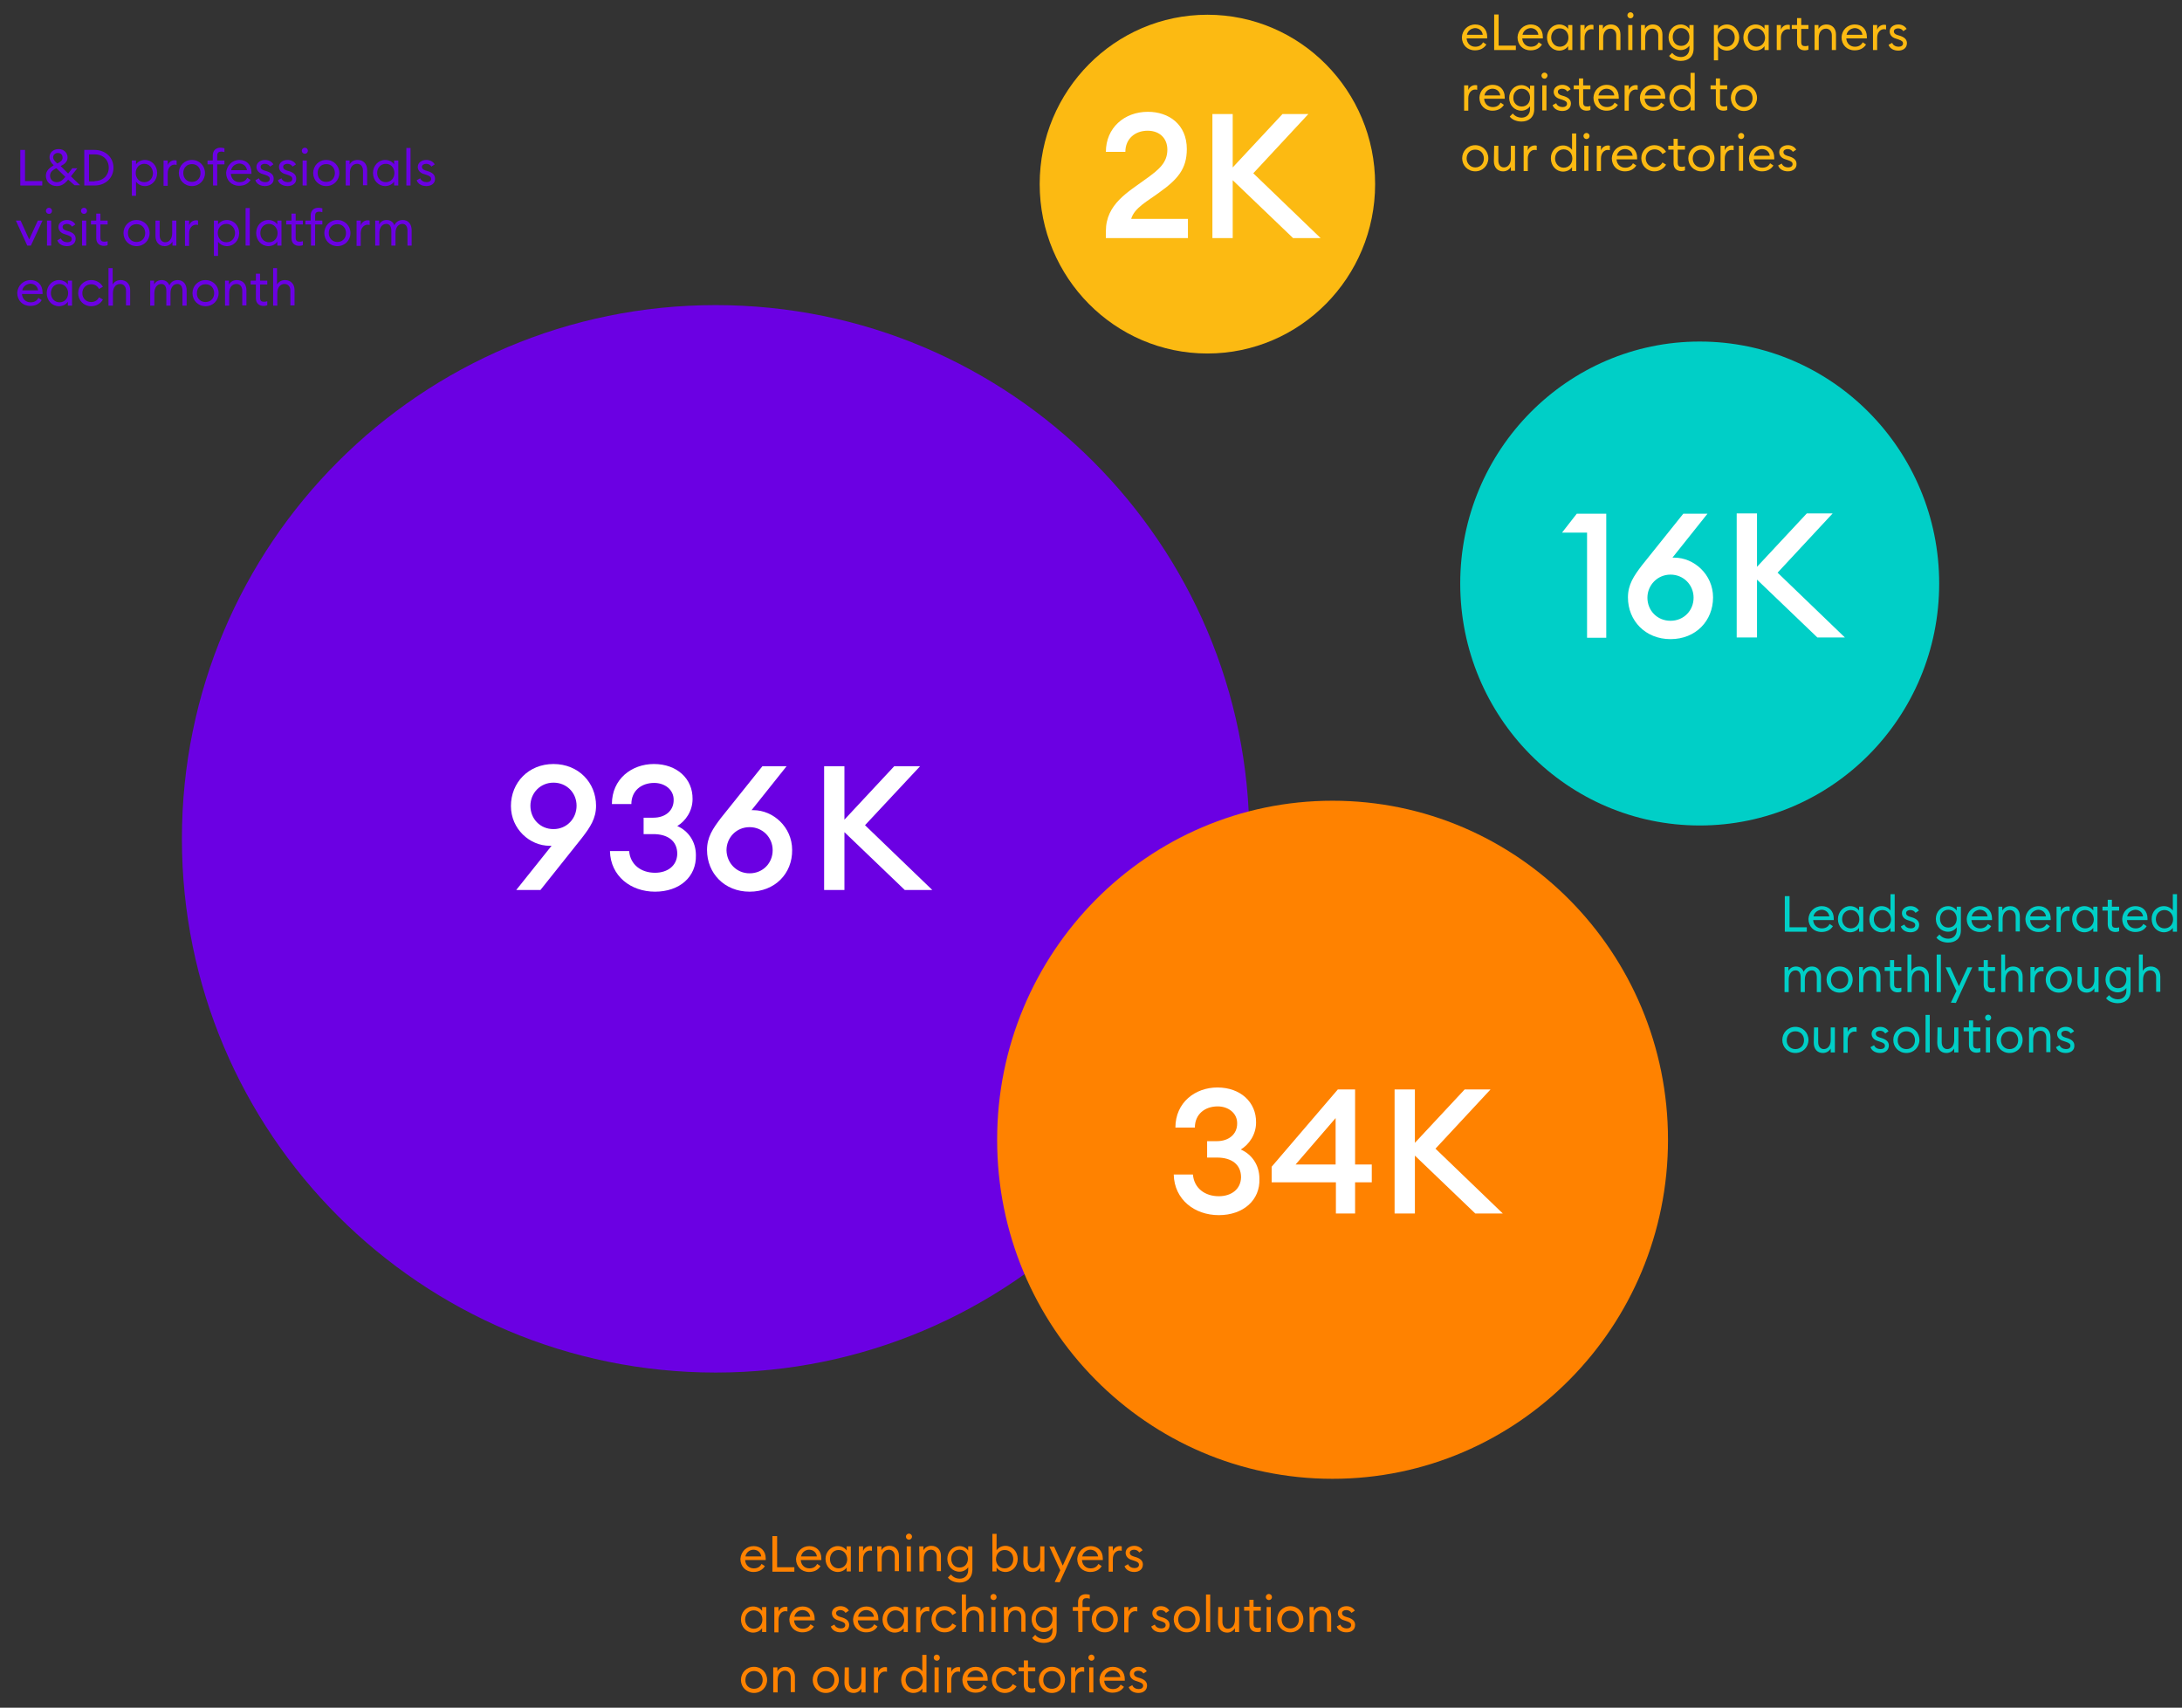 <?xml version="1.0" encoding="utf-8"?>
<!-- Generator: Adobe Illustrator 22.1.0, SVG Export Plug-In . SVG Version: 6.00 Build 0)  -->
<svg version="1.1" id="Layer_1" xmlns="http://www.w3.org/2000/svg" xmlns:xlink="http://www.w3.org/1999/xlink" x="0px" y="0px"
	 viewBox="0 0 784.5 614" style="enable-background:new 0 0 784.5 614;" xml:space="preserve">
<rect x="0" y="0" width="784.5" height="614" fill="#333333" stroke="none"/>
<style type="text/css">
	.st0{fill:#00CFC7;}
	.st1{fill:#FCBA12;}
	.st2{enable-background:new    ;}
	.st3{fill:#FFFFFF;}
	.st4{fill:#FF8200;}
	.st5{fill:#6B00E3;}
</style>
<path id="Path_5621" class="st0" d="M611.1,296.8c47.6,0,86.1-39,86.1-87s-38.6-87-86.1-87s-86.1,39-86.1,87
	S563.5,296.8,611.1,296.8"/>
<g id="Group_7800">
	<path id="Path_5622" class="st1" d="M434.1,127.1c33.3,0,60.3-27.3,60.3-60.9s-27-60.9-60.3-60.9s-60.3,27.3-60.3,60.9
		S400.8,127.1,434.1,127.1"/>
</g>
<g class="st2">
	<path class="st3" d="M570.6,191.5h-9l5.3-6.8h10.6v44.6h-6.9L570.6,191.5L570.6,191.5z"/>
	<path class="st3" d="M600.6,229.8c-9,0-15.3-6.6-15.3-15c0-4.6,2.1-7.7,5-11.5l14.9-18.6h8.7l-12.6,15.8c0.3,0,0.4,0,0.7,0
		c7,0,13.9,6,13.9,14.3C615.9,223.2,609.7,229.8,600.6,229.8z M600.6,223.2c4.8,0,8.3-3.7,8.3-8.3s-3.6-8.3-8.3-8.3
		s-8.3,3.8-8.3,8.3C592.3,219.5,595.8,223.2,600.6,223.2z"/>
</g>
<g class="st2">
	<path class="st3" d="M624.4,184.6h7.3v19.2l17.9-19.2h9.3l-19.8,21.3l24.2,23.3h-9.9l-21.7-20.8v20.8h-7.3V184.6z"/>
</g>
<g class="st2">
	<path class="st3" d="M427.1,85.6h-29.5v-2.5c0-9.8,8.1-14.1,14.6-18.9c4.6-3.3,7.5-5.8,7.5-10.4c0-4-2.7-6.8-7.1-6.8
		c-4.5,0-8,2.9-8,7.6h-7c0-8.6,6.6-14.4,15.1-14.4c7.5,0,14,4.5,14,13.4c0,7.1-3.3,10.9-9.9,15.6c-4,3-9,5.5-10.1,9.5h20.4V85.6z"/>
</g>
<g class="st2">
	<path class="st3" d="M435.9,41h7.3v19.2L461.1,41h9.3l-19.8,21.3l24.2,23.3h-9.9l-21.7-20.8v20.8h-7.3L435.9,41L435.9,41z"/>
</g>
<g class="st2">
	<path class="st0" d="M641.7,322.2h1.7v11.2h6.2v1.6h-7.9V322.2z"/>
	<path class="st0" d="M655,325.8c2.4,0,4.3,1.6,4.3,4.5c0,0.2,0,0.3,0,0.5h-7.4c0.1,1.7,1.3,3,3.1,3c1.4,0,2.3-0.6,2.8-1.6l1.2,0.8
		c-0.8,1.3-2.2,2.1-4.1,2.1c-2.8,0-4.7-2-4.7-4.7C650.3,327.9,652.3,325.8,655,325.8z M652,329.5h5.7c-0.2-1.5-1.4-2.4-2.8-2.4
		C653.6,327.2,652.3,328,652,329.5z"/>
	<path class="st0" d="M665.2,325.8c1.4,0,2.6,0.7,3.2,1.6V326h1.5v9h-1.5v-1.4c-0.6,0.9-1.8,1.6-3.2,1.6c-2.5,0-4.4-2.1-4.4-4.7
		S662.7,325.8,665.2,325.8z M665.4,327.2c-1.8,0-3.1,1.4-3.1,3.3c0,1.8,1.3,3.3,3.1,3.3s3.1-1.4,3.1-3.3
		C668.5,328.7,667.3,327.2,665.4,327.2z"/>
	<path class="st0" d="M676.5,325.8c1.4,0,2.6,0.7,3.2,1.6v-5.9h1.5V335h-1.5v-1.4c-0.6,0.9-1.8,1.6-3.2,1.6c-2.5,0-4.4-2.1-4.4-4.7
		S674,325.8,676.5,325.8z M676.8,327.2c-1.8,0-3.1,1.4-3.1,3.3c0,1.8,1.3,3.3,3.1,3.3s3.1-1.4,3.1-3.3
		C679.8,328.7,678.6,327.2,676.8,327.2z"/>
	<path class="st0" d="M686.9,335.2c-1.6,0-3-0.7-3.5-2.1l1.3-0.7c0.3,0.9,1.3,1.4,2.3,1.4c0.9,0,1.6-0.4,1.6-1.2
		c0-0.6-0.4-1-1.6-1.4l-0.9-0.3c-1.5-0.4-2.3-1.4-2.3-2.6c0-1.5,1.4-2.5,3.1-2.5c1.3,0,2.4,0.6,3,1.6l-1.2,0.8c-0.4-0.6-1-1-1.9-1
		c-0.8,0-1.5,0.4-1.5,1.1c0,0.5,0.3,1,1.3,1.3l1,0.3c1.5,0.5,2.4,1.3,2.4,2.6C690,334.2,688.7,335.2,686.9,335.2z"/>
	<path class="st0" d="M700.4,338.9c-1.9,0-3.5-0.8-4.2-1.8l1.1-1.1c0.7,0.9,1.8,1.5,3.2,1.5c1.5,0,3-1,3-3.1v-1
		c-0.6,0.9-1.8,1.6-3.1,1.6c-2.5,0-4.4-2-4.4-4.6s1.9-4.6,4.4-4.6c1.3,0,2.5,0.7,3.1,1.6V326h1.5v8.5
		C705,337.5,703,338.9,700.4,338.9z M700.5,333.5c1.8,0,3-1.3,3-3.2c0-1.8-1.2-3.2-3-3.2s-3,1.4-3,3.2
		C697.5,332.2,698.7,333.5,700.5,333.5z"/>
	<path class="st0" d="M711.9,325.8c2.4,0,4.3,1.6,4.3,4.5c0,0.2,0,0.3,0,0.5h-7.4c0.1,1.7,1.3,3,3.1,3c1.4,0,2.3-0.6,2.8-1.6
		l1.2,0.8c-0.8,1.3-2.2,2.1-4.1,2.1c-2.8,0-4.7-2-4.7-4.7C707.2,327.9,709.2,325.8,711.9,325.8z M708.9,329.5h5.7
		c-0.2-1.5-1.4-2.4-2.8-2.4C710.5,327.2,709.2,328,708.9,329.5z"/>
	<path class="st0" d="M718.4,326h1.5v1.4c0.6-1.1,1.7-1.6,2.9-1.6c2,0,3.4,1.4,3.4,3.6v5.5h-1.5v-5.3c0-1.5-0.9-2.4-2.1-2.4
		c-1.5,0-2.6,1.2-2.6,3.3v4.5h-1.5v-9H718.4z"/>
	<path class="st0" d="M733,325.8c2.4,0,4.3,1.6,4.3,4.5c0,0.2,0,0.3,0,0.5h-7.4c0.1,1.7,1.3,3,3.1,3c1.4,0,2.3-0.6,2.8-1.6l1.2,0.8
		c-0.8,1.3-2.2,2.1-4.1,2.1c-2.8,0-4.7-2-4.7-4.7C728.3,327.9,730.2,325.8,733,325.8z M729.9,329.5h5.7c-0.2-1.5-1.4-2.4-2.8-2.4
		C731.6,327.2,730.2,328,729.9,329.5z"/>
	<path class="st0" d="M739.4,326h1.5v1.7c0.4-1.2,1.5-1.8,2.5-1.8c0.2,0,0.5,0,0.7,0.1v1.6c-0.3-0.1-0.5-0.1-0.8-0.1
		c-1.1,0-2.4,1-2.4,3.1v4.5h-1.5V326z"/>
	<path class="st0" d="M749.4,325.8c1.4,0,2.6,0.7,3.2,1.6V326h1.5v9h-1.5v-1.4c-0.6,0.9-1.8,1.6-3.2,1.6c-2.5,0-4.4-2.1-4.4-4.7
		S746.9,325.8,749.4,325.8z M749.7,327.2c-1.8,0-3.1,1.4-3.1,3.3c0,1.8,1.3,3.3,3.1,3.3s3.1-1.4,3.1-3.3
		C752.7,328.7,751.5,327.2,749.7,327.2z"/>
	<path class="st0" d="M760.6,335.1c-1.6,0-2.8-0.9-2.8-2.8v-4.9h-1.9V326h1.9v-2.5h1.5v2.5h2.6v1.4h-2.6v4.7c0,1.2,0.5,1.5,1.5,1.5
		c0.4,0,0.8-0.1,1.1-0.2v1.4C761.6,335,761.1,335.1,760.6,335.1z"/>
	<path class="st0" d="M767.8,325.8c2.4,0,4.3,1.6,4.3,4.5c0,0.2,0,0.3,0,0.5h-7.4c0.1,1.7,1.3,3,3.1,3c1.4,0,2.3-0.6,2.8-1.6
		l1.2,0.8c-0.8,1.3-2.2,2.1-4.1,2.1c-2.8,0-4.7-2-4.7-4.7C763.1,327.9,765,325.8,767.8,325.8z M764.8,329.5h5.7
		c-0.2-1.5-1.4-2.4-2.8-2.4C766.4,327.2,765,328,764.8,329.5z"/>
	<path class="st0" d="M778,325.8c1.4,0,2.6,0.7,3.2,1.6v-5.9h1.5V335h-1.5v-1.4c-0.6,0.9-1.8,1.6-3.2,1.6c-2.5,0-4.4-2.1-4.4-4.7
		C773.5,327.9,775.4,325.8,778,325.8z M778.2,327.2c-1.8,0-3.1,1.4-3.1,3.3c0,1.8,1.3,3.3,3.1,3.3s3.1-1.4,3.1-3.3
		C781.3,328.7,780,327.2,778.2,327.2z"/>
</g>
<g class="st2">
	<path class="st0" d="M641.5,347.7h1.5v1.4c0.5-1,1.5-1.6,2.7-1.6c1.4,0,2.3,0.7,2.8,1.9c0.5-1.2,1.6-1.9,3-1.9c2,0,3.2,1.5,3.2,3.7
		v5.5h-1.5v-5.3c0-1.5-0.6-2.5-1.8-2.5c-1.5,0-2.5,1.3-2.5,3.3v4.5h-1.5v-5.3c0-1.5-0.6-2.5-1.8-2.5c-1.5,0-2.5,1.3-2.5,3.3v4.5
		h-1.5v-9H641.5z"/>
	<path class="st0" d="M661.4,356.9c-2.7,0-4.7-2.1-4.7-4.7s2-4.7,4.7-4.7s4.7,2.1,4.7,4.7S664.1,356.9,661.4,356.9z M661.4,355.5
		c1.9,0,3.1-1.4,3.1-3.2c0-1.8-1.2-3.2-3.1-3.2c-1.9,0-3.1,1.4-3.1,3.2C658.3,354,659.5,355.5,661.4,355.5z"/>
	<path class="st0" d="M668.3,347.7h1.5v1.4c0.6-1.1,1.7-1.6,2.9-1.6c2,0,3.4,1.4,3.4,3.6v5.5h-1.5v-5.3c0-1.5-0.9-2.4-2.1-2.4
		c-1.5,0-2.6,1.2-2.6,3.3v4.5h-1.5v-9H668.3z"/>
	<path class="st0" d="M682.3,356.8c-1.6,0-2.8-0.9-2.8-2.8v-4.9h-1.9v-1.4h1.9v-2.5h1.5v2.5h2.6v1.4H681v4.7c0,1.2,0.5,1.5,1.5,1.5
		c0.4,0,0.8-0.1,1.1-0.2v1.4C683.3,356.7,682.8,356.8,682.3,356.8z"/>
	<path class="st0" d="M685.7,343.2h1.5v5.9c0.6-1.1,1.7-1.6,2.9-1.6c2,0,3.4,1.4,3.4,3.6v5.5H692v-5.3c0-1.5-0.9-2.4-2.1-2.4
		c-1.5,0-2.6,1.2-2.6,3.3v4.5h-1.5v-13.5H685.7z"/>
	<path class="st0" d="M696.3,343.2h1.5v13.5h-1.5V343.2z"/>
	<path class="st0" d="M701.4,360.5l2-4.2l-3.9-8.5h1.7l3.1,6.8l3.1-6.8h1.7l-5.9,12.8L701.4,360.5L701.4,360.5z"/>
</g>
<g class="st2">
	<path class="st0" d="M716,356.8c-1.6,0-2.8-0.9-2.8-2.8v-4.9h-1.9v-1.4h1.9v-2.5h1.5v2.5h2.6v1.4h-2.6v4.7c0,1.2,0.5,1.5,1.5,1.5
		c0.4,0,0.8-0.1,1.1-0.2v1.4C717,356.7,716.6,356.8,716,356.8z"/>
	<path class="st0" d="M719.4,343.2h1.5v5.9c0.6-1.1,1.7-1.6,2.9-1.6c2,0,3.4,1.4,3.4,3.6v5.5h-1.5v-5.3c0-1.5-0.9-2.4-2.1-2.4
		c-1.5,0-2.6,1.2-2.6,3.3v4.5h-1.5v-13.5H719.4z"/>
	<path class="st0" d="M730,347.7h1.5v1.7c0.4-1.2,1.5-1.8,2.5-1.8c0.2,0,0.4,0,0.7,0.1v1.6c-0.3-0.1-0.5-0.1-0.8-0.1
		c-1.1,0-2.4,1-2.4,3.1v4.5H730V347.7z"/>
	<path class="st0" d="M740.2,356.9c-2.7,0-4.7-2.1-4.7-4.7s2-4.7,4.7-4.7s4.7,2.1,4.7,4.7S742.9,356.9,740.2,356.9z M740.2,355.5
		c1.9,0,3.1-1.4,3.1-3.2c0-1.8-1.2-3.2-3.1-3.2c-1.9,0-3.1,1.4-3.1,3.2C737.1,354,738.4,355.5,740.2,355.5z"/>
	<path class="st0" d="M747,347.7h1.5v5.3c0,1.5,0.8,2.5,2,2.5c1.4,0,2.5-1.2,2.5-3.3v-4.5h1.5v9H753v-1.4c-0.6,1-1.6,1.6-2.8,1.6
		c-2,0-3.3-1.4-3.3-3.7L747,347.7L747,347.7z"/>
	<path class="st0" d="M761.4,360.7c-1.9,0-3.5-0.8-4.2-1.8l1.1-1.1c0.7,0.9,1.8,1.5,3.2,1.5c1.5,0,3-1,3-3.1v-1
		c-0.6,0.9-1.8,1.6-3.1,1.6c-2.5,0-4.4-2-4.4-4.6s1.9-4.6,4.4-4.6c1.3,0,2.5,0.7,3.1,1.6v-1.4h1.5v8.5
		C766,359.2,764,360.7,761.4,360.7z M761.5,355.3c1.8,0,3-1.3,3-3.2c0-1.8-1.2-3.2-3-3.2s-3,1.4-3,3.2
		C758.4,353.9,759.7,355.3,761.5,355.3z"/>
	<path class="st0" d="M768.9,343.2h1.5v5.9c0.6-1.1,1.7-1.6,2.9-1.6c2,0,3.4,1.4,3.4,3.6v5.5h-1.5v-5.3c0-1.5-0.9-2.4-2.1-2.4
		c-1.5,0-2.6,1.2-2.6,3.3v4.5H769v-13.5H768.9z"/>
</g>
<g class="st2">
	<path class="st0" d="M645.5,378.6c-2.7,0-4.7-2.1-4.7-4.7s2-4.7,4.7-4.7s4.7,2.1,4.7,4.7S648.2,378.6,645.5,378.6z M645.5,377.2
		c1.9,0,3.1-1.4,3.1-3.2c0-1.8-1.2-3.2-3.1-3.2c-1.9,0-3.1,1.4-3.1,3.2C642.3,375.7,643.6,377.2,645.5,377.2z"/>
	<path class="st0" d="M652.2,369.4h1.5v5.3c0,1.5,0.8,2.5,2,2.5c1.4,0,2.5-1.2,2.5-3.3v-4.5h1.5v9h-1.5V377c-0.6,1-1.6,1.6-2.8,1.6
		c-2,0-3.3-1.4-3.3-3.7L652.2,369.4L652.2,369.4z"/>
	<path class="st0" d="M662.8,369.4h1.5v1.7c0.4-1.2,1.5-1.8,2.5-1.8c0.2,0,0.5,0,0.7,0.1v1.6c-0.3-0.1-0.5-0.1-0.8-0.1
		c-1.1,0-2.4,1-2.4,3.1v4.5h-1.5V369.4z"/>
	<path class="st0" d="M676,378.6c-1.6,0-3-0.7-3.5-2.1l1.3-0.7c0.3,0.9,1.3,1.4,2.3,1.4c0.9,0,1.6-0.4,1.6-1.2c0-0.6-0.4-1-1.6-1.4
		l-0.9-0.3c-1.5-0.4-2.3-1.4-2.3-2.6c0-1.5,1.4-2.5,3.1-2.5c1.3,0,2.4,0.6,3,1.6l-1.2,0.8c-0.4-0.6-1-1-1.9-1
		c-0.8,0-1.5,0.4-1.5,1.1c0,0.5,0.3,1,1.3,1.3l1,0.3c1.5,0.5,2.4,1.3,2.4,2.6C679.1,377.6,677.8,378.6,676,378.6z"/>
	<path class="st0" d="M685.4,378.6c-2.7,0-4.7-2.1-4.7-4.7s2-4.7,4.7-4.7s4.7,2.1,4.7,4.7C690.1,376.5,688.1,378.6,685.4,378.6z
		 M685.4,377.2c1.9,0,3.1-1.4,3.1-3.2c0-1.8-1.2-3.2-3.1-3.2s-3.1,1.4-3.1,3.2C682.2,375.7,683.5,377.2,685.4,377.2z"/>
	<path class="st0" d="M692.3,364.9h1.5v13.5h-1.5V364.9z"/>
	<path class="st0" d="M696.6,369.4h1.5v5.3c0,1.5,0.8,2.5,2,2.5c1.4,0,2.5-1.2,2.5-3.3v-4.5h1.5v9h-1.5V377c-0.6,1-1.6,1.6-2.8,1.6
		c-2,0-3.3-1.4-3.3-3.7L696.6,369.4L696.6,369.4z"/>
	<path class="st0" d="M710.7,378.5c-1.6,0-2.8-0.9-2.8-2.8v-4.9H706v-1.4h1.9v-2.5h1.5v2.5h2.6v1.4h-2.6v4.7c0,1.2,0.5,1.5,1.5,1.5
		c0.4,0,0.8-0.1,1.1-0.2v1.4C711.7,378.4,711.2,378.5,710.7,378.5z"/>
	<path class="st0" d="M714.8,367c-0.6,0-1.1-0.5-1.1-1.1s0.5-1.1,1.1-1.1s1.1,0.5,1.1,1.1C715.9,366.5,715.4,367,714.8,367z
		 M714,369.4h1.5v9H714V369.4z"/>
	<path class="st0" d="M722.5,378.6c-2.7,0-4.7-2.1-4.7-4.7s2-4.7,4.7-4.7s4.7,2.1,4.7,4.7S725.2,378.6,722.5,378.6z M722.5,377.2
		c1.9,0,3.1-1.4,3.1-3.2c0-1.8-1.2-3.2-3.1-3.2s-3.1,1.4-3.1,3.2C719.4,375.7,720.6,377.2,722.5,377.2z"/>
	<path class="st0" d="M729.4,369.4h1.5v1.4c0.6-1.1,1.7-1.6,2.9-1.6c2,0,3.4,1.4,3.4,3.6v5.5h-1.5V373c0-1.5-0.9-2.4-2.1-2.4
		c-1.5,0-2.6,1.2-2.6,3.3v4.5h-1.5v-9H729.4z"/>
	<path class="st0" d="M742.7,378.6c-1.6,0-3-0.7-3.5-2.1l1.3-0.7c0.3,0.9,1.3,1.4,2.3,1.4c0.9,0,1.6-0.4,1.6-1.2
		c0-0.6-0.4-1-1.6-1.4l-0.9-0.3c-1.5-0.4-2.3-1.4-2.3-2.6c0-1.5,1.4-2.5,3.1-2.5c1.3,0,2.4,0.6,3,1.6l-1.2,0.8c-0.4-0.6-1-1-1.9-1
		c-0.8,0-1.5,0.4-1.5,1.1c0,0.5,0.3,1,1.3,1.3l1,0.3c1.5,0.5,2.4,1.3,2.4,2.6C745.9,377.6,744.5,378.6,742.7,378.6z"/>
</g>
<g class="st2">
	<path class="st1" d="M530.4,8.8c2.4,0,4.3,1.6,4.3,4.5c0,0.2,0,0.3,0,0.5h-7.4c0.1,1.7,1.3,3,3.1,3c1.4,0,2.3-0.6,2.8-1.6l1.2,0.8
		c-0.8,1.3-2.2,2.1-4.1,2.1c-2.8,0-4.7-2-4.7-4.7C525.7,10.9,527.7,8.8,530.4,8.8z M527.4,12.5h5.7c-0.2-1.5-1.4-2.4-2.8-2.4
		C529,10.2,527.7,11,527.4,12.5z"/>
	<path class="st1" d="M537.1,5.2h1.7v11.2h6.2V18h-7.8V5.2H537.1z"/>
	<path class="st1" d="M550.4,8.8c2.4,0,4.3,1.6,4.3,4.5c0,0.2,0,0.3,0,0.5h-7.4c0.1,1.7,1.3,3,3.1,3c1.4,0,2.3-0.6,2.8-1.6l1.2,0.8
		c-0.8,1.3-2.2,2.1-4.1,2.1c-2.8,0-4.7-2-4.7-4.7C545.7,10.9,547.7,8.8,550.4,8.8z M547.4,12.5h5.7c-0.2-1.5-1.4-2.4-2.8-2.4
		C549,10.2,547.7,11,547.4,12.5z"/>
	<path class="st1" d="M560.6,8.8c1.4,0,2.6,0.7,3.2,1.6V9h1.5v9h-1.5v-1.4c-0.6,0.9-1.8,1.6-3.2,1.6c-2.5,0-4.4-2.1-4.4-4.7
		C556.2,10.9,558.1,8.8,560.6,8.8z M560.8,10.2c-1.8,0-3.1,1.4-3.1,3.3c0,1.8,1.3,3.3,3.1,3.3s3.1-1.4,3.1-3.3
		C563.9,11.7,562.7,10.2,560.8,10.2z"/>
	<path class="st1" d="M568.2,9h1.5v1.7c0.4-1.2,1.5-1.8,2.5-1.8c0.2,0,0.4,0,0.7,0.1v1.6c-0.3-0.1-0.5-0.1-0.8-0.1
		c-1.1,0-2.4,1-2.4,3.1V18h-1.5V9z"/>
	<path class="st1" d="M574.8,9h1.5v1.4c0.6-1.1,1.7-1.6,2.9-1.6c2,0,3.4,1.4,3.4,3.6V18h-1.5v-5.3c0-1.5-0.9-2.4-2.1-2.4
		c-1.5,0-2.6,1.2-2.6,3.3V18h-1.5V9H574.8z"/>
	<path class="st1" d="M586.2,6.6c-0.6,0-1.1-0.5-1.1-1.1s0.5-1.1,1.1-1.1s1.1,0.5,1.1,1.1S586.8,6.6,586.2,6.6z M585.4,9h1.5v9h-1.5
		V9z"/>
	<path class="st1" d="M589.9,9h1.5v1.4c0.6-1.1,1.7-1.6,2.9-1.6c2,0,3.4,1.4,3.4,3.6V18h-1.5v-5.3c0-1.5-0.9-2.4-2.1-2.4
		c-1.5,0-2.6,1.2-2.6,3.3V18H590V9H589.9z"/>
	<path class="st1" d="M604.3,21.9c-1.9,0-3.5-0.8-4.2-1.8l1.1-1.1c0.7,0.9,1.8,1.5,3.2,1.5c1.5,0,3-1,3-3.1v-1
		c-0.6,0.9-1.8,1.6-3.1,1.6c-2.5,0-4.4-2-4.4-4.6s1.9-4.6,4.4-4.6c1.3,0,2.5,0.7,3.1,1.6V9h1.5v8.5
		C608.9,20.5,606.9,21.9,604.3,21.9z M604.4,16.5c1.8,0,3-1.3,3-3.2c0-1.8-1.2-3.2-3-3.2s-3,1.4-3,3.2
		C601.4,15.2,602.6,16.5,604.4,16.5z"/>
	<path class="st1" d="M616.2,9h1.5v1.4c0.6-0.9,1.8-1.6,3.2-1.6c2.5,0,4.4,2.1,4.4,4.7s-1.9,4.7-4.4,4.7c-1.3,0-2.6-0.7-3.2-1.6v5.1
		h-1.5V9z M620.6,10.2c-1.8,0-3.1,1.4-3.1,3.3c0,1.8,1.2,3.3,3.1,3.3c1.8,0,3.1-1.4,3.1-3.3C623.7,11.7,622.5,10.2,620.6,10.2z"/>
	<path class="st1" d="M631.2,8.8c1.4,0,2.6,0.7,3.2,1.6V9h1.5v9h-1.5v-1.4c-0.6,0.9-1.8,1.6-3.2,1.6c-2.5,0-4.4-2.1-4.4-4.7
		S628.7,8.8,631.2,8.8z M631.5,10.2c-1.8,0-3.1,1.4-3.1,3.3c0,1.8,1.3,3.3,3.1,3.3s3.1-1.4,3.1-3.3
		C634.5,11.7,633.3,10.2,631.5,10.2z"/>
	<path class="st1" d="M638.8,9h1.5v1.7c0.4-1.2,1.5-1.8,2.5-1.8c0.2,0,0.4,0,0.7,0.1v1.6c-0.3-0.1-0.5-0.1-0.8-0.1
		c-1.1,0-2.4,1-2.4,3.1V18h-1.5V9z"/>
	<path class="st1" d="M648.9,18.1c-1.6,0-2.8-0.9-2.8-2.8v-4.9h-1.9V9h1.9V6.5h1.5V9h2.6v1.4h-2.6v4.7c0,1.2,0.5,1.5,1.5,1.5
		c0.4,0,0.8-0.1,1.1-0.2v1.4C649.9,18,649.5,18.1,648.9,18.1z"/>
	<path class="st1" d="M652.3,9h1.5v1.4c0.6-1.1,1.7-1.6,2.9-1.6c2,0,3.4,1.4,3.4,3.6V18h-1.5v-5.3c0-1.5-0.9-2.4-2.1-2.4
		c-1.5,0-2.6,1.2-2.6,3.3V18h-1.5V9H652.3z"/>
	<path class="st1" d="M666.9,8.8c2.4,0,4.3,1.6,4.3,4.5c0,0.2,0,0.3,0,0.5h-7.4c0.1,1.7,1.3,3,3.1,3c1.4,0,2.3-0.6,2.8-1.6l1.2,0.8
		c-0.8,1.3-2.2,2.1-4.1,2.1c-2.8,0-4.7-2-4.7-4.7C662.2,10.9,664.1,8.8,666.9,8.8z M663.9,12.5h5.7c-0.2-1.5-1.4-2.4-2.8-2.4
		C665.5,10.2,664.2,11,663.9,12.5z"/>
	<path class="st1" d="M673.4,9h1.5v1.7c0.4-1.2,1.5-1.8,2.5-1.8c0.2,0,0.5,0,0.7,0.1v1.6c-0.3-0.1-0.5-0.1-0.8-0.1
		c-1.1,0-2.4,1-2.4,3.1V18h-1.5V9z"/>
	<path class="st1" d="M682.5,18.2c-1.6,0-3-0.7-3.5-2.1l1.3-0.7c0.3,0.9,1.3,1.4,2.3,1.4c0.9,0,1.6-0.4,1.6-1.2c0-0.6-0.4-1-1.6-1.4
		l-0.9-0.3c-1.5-0.4-2.3-1.4-2.3-2.6c0-1.5,1.4-2.5,3.1-2.5c1.3,0,2.4,0.6,3,1.6l-1.2,0.8c-0.4-0.6-1-1-1.9-1
		c-0.8,0-1.5,0.4-1.5,1.1c0,0.5,0.3,1,1.3,1.3l1,0.3c1.5,0.5,2.4,1.3,2.4,2.6C685.6,17.2,684.3,18.2,682.5,18.2z"/>
</g>
<g class="st2">
	<path class="st1" d="M526.4,30.7h1.5v1.7c0.4-1.2,1.5-1.8,2.5-1.8c0.2,0,0.5,0,0.7,0.1v1.6c-0.3-0.1-0.5-0.1-0.8-0.1
		c-1.1,0-2.4,1-2.4,3.1v4.5h-1.5V30.7z"/>
	<path class="st1" d="M536.7,30.5c2.4,0,4.3,1.6,4.3,4.5c0,0.2,0,0.3,0,0.5h-7.4c0.1,1.7,1.3,3,3.1,3c1.4,0,2.3-0.6,2.8-1.6l1.2,0.8
		c-0.8,1.3-2.2,2.1-4.1,2.1c-2.8,0-4.7-2-4.7-4.7C532,32.6,533.9,30.5,536.7,30.5z M533.7,34.3h5.7c-0.2-1.5-1.4-2.4-2.8-2.4
		C535.3,31.9,534,32.8,533.7,34.3z"/>
	<path class="st1" d="M547,43.7c-1.9,0-3.5-0.8-4.2-1.8l1.1-1.1c0.7,0.9,1.8,1.5,3.2,1.5c1.5,0,3-1,3-3.1v-1
		c-0.6,0.9-1.8,1.6-3.1,1.6c-2.5,0-4.4-2-4.4-4.6s1.9-4.6,4.4-4.6c1.3,0,2.5,0.7,3.1,1.6v-1.4h1.5v8.5
		C551.6,42.2,549.6,43.7,547,43.7z M547.1,38.3c1.8,0,3-1.3,3-3.2c0-1.8-1.2-3.2-3-3.2s-3,1.4-3,3.2C544,36.9,545.3,38.3,547.1,38.3
		z"/>
	<path class="st1" d="M555.3,28.3c-0.6,0-1.1-0.5-1.1-1.1s0.5-1.1,1.1-1.1s1.1,0.5,1.1,1.1C556.3,27.8,555.9,28.3,555.3,28.3z
		 M554.5,30.7h1.5v9h-1.5V30.7z"/>
	<path class="st1" d="M561.7,39.9c-1.6,0-3-0.7-3.5-2.1l1.3-0.7c0.3,0.9,1.3,1.4,2.3,1.4c0.9,0,1.6-0.4,1.6-1.2c0-0.6-0.4-1-1.6-1.4
		l-0.9-0.3c-1.5-0.4-2.3-1.4-2.3-2.6c0-1.5,1.4-2.5,3.1-2.5c1.3,0,2.4,0.6,3,1.6l-1.2,0.8c-0.4-0.6-1-1-1.9-1
		c-0.8,0-1.5,0.4-1.5,1.1c0,0.5,0.3,1,1.3,1.3l1,0.3c1.5,0.5,2.4,1.3,2.4,2.6C564.8,38.9,563.5,39.9,561.7,39.9z"/>
	<path class="st1" d="M570.5,39.8c-1.6,0-2.8-0.9-2.8-2.8v-4.9h-1.9v-1.4h1.9v-2.5h1.5v2.5h2.6v1.4h-2.6v4.7c0,1.2,0.5,1.5,1.5,1.5
		c0.4,0,0.8-0.1,1.1-0.2v1.4C571.5,39.7,571,39.8,570.5,39.8z"/>
	<path class="st1" d="M577.7,30.5c2.4,0,4.3,1.6,4.3,4.5c0,0.2,0,0.3,0,0.5h-7.4c0.1,1.7,1.3,3,3.1,3c1.4,0,2.3-0.6,2.8-1.6l1.2,0.8
		c-0.8,1.3-2.2,2.1-4.1,2.1c-2.8,0-4.7-2-4.7-4.7C573,32.6,574.9,30.5,577.7,30.5z M574.7,34.3h5.7c-0.2-1.5-1.4-2.4-2.8-2.4
		C576.3,31.9,575,32.8,574.7,34.3z"/>
	<path class="st1" d="M584.1,30.7h1.5v1.7c0.4-1.2,1.5-1.8,2.5-1.8c0.2,0,0.4,0,0.7,0.1v1.6c-0.3-0.1-0.5-0.1-0.8-0.1
		c-1.1,0-2.4,1-2.4,3.1v4.5h-1.5V30.7z"/>
	<path class="st1" d="M594.4,30.5c2.4,0,4.3,1.6,4.3,4.5c0,0.2,0,0.3,0,0.5h-7.4c0.1,1.7,1.3,3,3.1,3c1.4,0,2.3-0.6,2.8-1.6l1.2,0.8
		c-0.8,1.3-2.2,2.1-4.1,2.1c-2.8,0-4.7-2-4.7-4.7C589.7,32.6,591.7,30.5,594.4,30.5z M591.4,34.3h5.7c-0.2-1.5-1.4-2.4-2.8-2.4
		C593,31.9,591.7,32.8,591.4,34.3z"/>
	<path class="st1" d="M604.6,30.5c1.4,0,2.6,0.7,3.2,1.6v-5.9h1.5v13.5h-1.5v-1.4c-0.6,0.9-1.8,1.6-3.2,1.6c-2.5,0-4.4-2.1-4.4-4.7
		C600.2,32.6,602.1,30.5,604.6,30.5z M604.8,32c-1.8,0-3.1,1.4-3.1,3.3c0,1.8,1.3,3.3,3.1,3.3s3.1-1.4,3.1-3.3
		C607.9,33.4,606.6,32,604.8,32z"/>
	<path class="st1" d="M619.7,39.8c-1.6,0-2.8-0.9-2.8-2.8v-4.9H615v-1.4h1.9v-2.5h1.5v2.5h2.6v1.4h-2.6v4.7c0,1.2,0.5,1.5,1.5,1.5
		c0.4,0,0.8-0.1,1.1-0.2v1.4C620.7,39.7,620.3,39.8,619.7,39.8z"/>
	<path class="st1" d="M627,39.9c-2.7,0-4.7-2.1-4.7-4.7s2-4.7,4.7-4.7s4.7,2.1,4.7,4.7S629.7,39.9,627,39.9z M627,38.5
		c1.9,0,3.1-1.4,3.1-3.2s-1.2-3.2-3.1-3.2c-1.9,0-3.1,1.4-3.1,3.2C623.8,37,625.1,38.5,627,38.5z"/>
</g>
<g class="st2">
	<path class="st1" d="M530.4,61.6c-2.7,0-4.7-2.1-4.7-4.7s2-4.7,4.7-4.7s4.7,2.1,4.7,4.7S533.1,61.6,530.4,61.6z M530.4,60.2
		c1.9,0,3.1-1.4,3.1-3.2s-1.2-3.2-3.1-3.2s-3.1,1.4-3.1,3.2C527.3,58.7,528.6,60.2,530.4,60.2z"/>
	<path class="st1" d="M537.2,52.4h1.5v5.3c0,1.5,0.8,2.5,2,2.5c1.4,0,2.5-1.2,2.5-3.3v-4.5h1.5v9h-1.5V60c-0.6,1-1.6,1.6-2.8,1.6
		c-2,0-3.3-1.4-3.3-3.7L537.2,52.4L537.2,52.4z"/>
	<path class="st1" d="M547.8,52.4h1.5v1.7c0.4-1.2,1.5-1.8,2.5-1.8c0.2,0,0.5,0,0.7,0.1V54c-0.3-0.1-0.5-0.1-0.8-0.1
		c-1.1,0-2.4,1-2.4,3.1v4.5h-1.5V52.4z"/>
	<path class="st1" d="M562,52.3c1.4,0,2.6,0.7,3.2,1.6V48h1.5v13.5h-1.5v-1.4c-0.6,0.9-1.8,1.6-3.2,1.6c-2.5,0-4.4-2.1-4.4-4.7
		C557.5,54.4,559.4,52.3,562,52.3z M562.2,53.7c-1.8,0-3.1,1.4-3.1,3.3c0,1.8,1.3,3.3,3.1,3.3s3.1-1.4,3.1-3.3
		C565.3,55.1,564,53.7,562.2,53.7z"/>
	<path class="st1" d="M570.4,50c-0.6,0-1.1-0.5-1.1-1.1s0.5-1.1,1.1-1.1s1.1,0.5,1.1,1.1S571,50,570.4,50z M569.6,52.4h1.5v9h-1.5
		V52.4z"/>
	<path class="st1" d="M574.1,52.4h1.5v1.7c0.4-1.2,1.5-1.8,2.5-1.8c0.2,0,0.4,0,0.7,0.1V54c-0.3-0.1-0.5-0.1-0.8-0.1
		c-1.1,0-2.4,1-2.4,3.1v4.5h-1.5V52.4z"/>
	<path class="st1" d="M584.3,52.3c2.4,0,4.3,1.6,4.3,4.5c0,0.2,0,0.3,0,0.5h-7.4c0.1,1.7,1.3,3,3.1,3c1.4,0,2.3-0.6,2.8-1.6l1.2,0.8
		c-0.8,1.3-2.2,2.1-4.1,2.1c-2.8,0-4.7-2-4.7-4.7C579.6,54.3,581.6,52.3,584.3,52.3z M581.3,56h5.7c-0.2-1.5-1.4-2.4-2.8-2.4
		C582.9,53.6,581.6,54.5,581.3,56z"/>
	<path class="st1" d="M594.8,61.6c-2.7,0-4.7-2.1-4.7-4.7c0-2.6,2-4.7,4.7-4.7c1.9,0,3.4,1,4.2,2.4l-1.3,0.8c-0.5-1-1.5-1.7-2.8-1.7
		c-1.9,0-3.2,1.4-3.2,3.2s1.3,3.2,3.2,3.2c1.3,0,2.3-0.7,2.8-1.7l1.3,0.8C598.2,60.6,596.7,61.6,594.8,61.6z"/>
	<path class="st1" d="M604.5,61.5c-1.6,0-2.8-0.9-2.8-2.8v-4.9h-1.9v-1.4h1.9v-2.5h1.5v2.5h2.6v1.4h-2.6v4.7c0,1.2,0.5,1.5,1.5,1.5
		c0.4,0,0.8-0.1,1.1-0.2v1.4C605.5,61.4,605,61.5,604.5,61.5z"/>
	<path class="st1" d="M611.7,61.6c-2.7,0-4.7-2.1-4.7-4.7s2-4.7,4.7-4.7s4.7,2.1,4.7,4.7S614.4,61.6,611.7,61.6z M611.7,60.2
		c1.9,0,3.1-1.4,3.1-3.2s-1.2-3.2-3.1-3.2c-1.9,0-3.1,1.4-3.1,3.2C608.6,58.7,609.8,60.2,611.7,60.2z"/>
	<path class="st1" d="M618.6,52.4h1.5v1.7c0.4-1.2,1.5-1.8,2.5-1.8c0.2,0,0.4,0,0.7,0.1V54c-0.3-0.1-0.5-0.1-0.8-0.1
		c-1.1,0-2.4,1-2.4,3.1v4.5h-1.5V52.4z"/>
	<path class="st1" d="M626,50c-0.6,0-1.1-0.5-1.1-1.1s0.5-1.1,1.1-1.1s1.1,0.5,1.1,1.1S626.6,50,626,50z M625.2,52.4h1.5v9h-1.5
		V52.4z"/>
	<path class="st1" d="M633.6,52.3c2.4,0,4.3,1.6,4.3,4.5c0,0.2,0,0.3,0,0.5h-7.4c0.1,1.7,1.3,3,3.1,3c1.4,0,2.3-0.6,2.8-1.6l1.2,0.8
		c-0.8,1.3-2.2,2.1-4.1,2.1c-2.8,0-4.7-2-4.7-4.7C629,54.3,630.9,52.3,633.6,52.3z M630.6,56h5.7c-0.2-1.5-1.4-2.4-2.8-2.4
		C632.2,53.6,630.9,54.5,630.6,56z"/>
	<path class="st1" d="M642.8,61.6c-1.6,0-3-0.7-3.5-2.1l1.3-0.7c0.3,0.9,1.3,1.4,2.3,1.4c0.9,0,1.6-0.4,1.6-1.2c0-0.6-0.4-1-1.6-1.4
		l-0.9-0.3c-1.5-0.4-2.3-1.4-2.3-2.6c0-1.5,1.4-2.5,3.1-2.5c1.3,0,2.4,0.6,3,1.6l-1.2,0.8c-0.4-0.6-1-1-1.9-1
		c-0.8,0-1.5,0.4-1.5,1.1c0,0.5,0.3,1,1.3,1.3l1,0.3c1.5,0.5,2.4,1.3,2.4,2.6C646,60.6,644.6,61.6,642.8,61.6z"/>
</g>
<g class="st2">
	<path class="st4" d="M271,555.9c2.4,0,4.3,1.6,4.3,4.5c0,0.2,0,0.3,0,0.5h-7.4c0.1,1.7,1.3,3,3.1,3c1.4,0,2.3-0.6,2.8-1.6l1.2,0.8
		c-0.8,1.3-2.2,2.1-4.1,2.1c-2.8,0-4.7-2-4.7-4.7C266.4,557.9,268.3,555.9,271,555.9z M268,559.6h5.7c-0.2-1.5-1.4-2.4-2.8-2.4
		C269.6,557.2,268.3,558.1,268,559.6z"/>
	<path class="st4" d="M277.7,552.3h1.7v11.2h6.2v1.6h-7.9L277.7,552.3L277.7,552.3z"/>
	<path class="st4" d="M291,555.9c2.4,0,4.3,1.6,4.3,4.5c0,0.2,0,0.3,0,0.5h-7.4c0.1,1.7,1.3,3,3.1,3c1.4,0,2.3-0.6,2.8-1.6l1.2,0.8
		c-0.8,1.3-2.2,2.1-4.1,2.1c-2.8,0-4.7-2-4.7-4.7C286.4,557.9,288.3,555.9,291,555.9z M288,559.6h5.7c-0.2-1.5-1.4-2.4-2.8-2.4
		C289.6,557.2,288.3,558.1,288,559.6z"/>
	<path class="st4" d="M301.2,555.9c1.4,0,2.6,0.7,3.2,1.6V556h1.5v9h-1.5v-1.4c-0.6,0.9-1.8,1.6-3.2,1.6c-2.5,0-4.4-2.1-4.4-4.7
		C296.8,558,298.7,555.9,301.2,555.9z M301.5,557.3c-1.8,0-3.1,1.4-3.1,3.3c0,1.8,1.3,3.3,3.1,3.3s3.1-1.4,3.1-3.3
		C304.5,558.7,303.3,557.3,301.5,557.3z"/>
	<path class="st4" d="M308.8,556h1.5v1.7c0.4-1.2,1.5-1.8,2.5-1.8c0.2,0,0.5,0,0.7,0.1v1.6c-0.3-0.1-0.5-0.1-0.8-0.1
		c-1.1,0-2.4,1-2.4,3.1v4.5h-1.5L308.8,556L308.8,556z"/>
	<path class="st4" d="M315.4,556h1.5v1.4c0.6-1.1,1.7-1.6,2.9-1.6c2,0,3.4,1.4,3.4,3.6v5.5h-1.5v-5.3c0-1.5-0.9-2.4-2.1-2.4
		c-1.5,0-2.6,1.2-2.6,3.3v4.5h-1.5L315.4,556L315.4,556z"/>
	<path class="st4" d="M326.8,553.6c-0.6,0-1.1-0.5-1.1-1.1s0.5-1.1,1.1-1.1s1.1,0.5,1.1,1.1S327.4,553.6,326.8,553.6z M326,556h1.5
		v9H326V556z"/>
	<path class="st4" d="M330.5,556h1.5v1.4c0.6-1.1,1.7-1.6,2.9-1.6c2,0,3.4,1.4,3.4,3.6v5.5h-1.5v-5.3c0-1.5-0.9-2.4-2.1-2.4
		c-1.5,0-2.6,1.2-2.6,3.3v4.5h-1.5L330.5,556L330.5,556z"/>
	<path class="st4" d="M345,569c-1.9,0-3.5-0.8-4.2-1.8l1.1-1.1c0.7,0.9,1.8,1.5,3.2,1.5c1.5,0,3-1,3-3.1v-1
		c-0.6,0.9-1.8,1.6-3.1,1.6c-2.5,0-4.4-2-4.4-4.6s1.9-4.6,4.4-4.6c1.3,0,2.5,0.7,3.1,1.6V556h1.5v8.5C349.5,567.5,347.5,569,345,569
		z M345,563.6c1.8,0,3-1.3,3-3.2c0-1.8-1.2-3.2-3-3.2s-3,1.4-3,3.2C342,562.3,343.2,563.6,345,563.6z"/>
	<path class="st4" d="M358.3,565h-1.5v-13.5h1.5v5.9c0.6-0.9,1.8-1.6,3.2-1.6c2.5,0,4.4,2.1,4.4,4.7c0,2.6-1.9,4.7-4.4,4.7
		c-1.4,0-2.6-0.7-3.2-1.6V565z M361.2,557.3c-1.8,0-3.1,1.4-3.1,3.3c0,1.8,1.2,3.3,3.1,3.3c1.8,0,3.1-1.4,3.1-3.3
		C364.3,558.7,363.1,557.3,361.2,557.3z"/>
	<path class="st4" d="M368,556h1.5v5.3c0,1.5,0.8,2.5,2,2.5c1.4,0,2.5-1.2,2.5-3.3V556h1.5v9H374v-1.4c-0.6,1-1.6,1.6-2.8,1.6
		c-2,0-3.3-1.4-3.3-3.7L368,556L368,556z"/>
	<path class="st4" d="M379.2,568.8l2-4.2l-3.9-8.5h1.7l3.1,6.8l3.1-6.8h1.7l-5.9,12.8L379.2,568.8L379.2,568.8z"/>
	<path class="st4" d="M392.2,555.9c2.4,0,4.3,1.6,4.3,4.5c0,0.2,0,0.3,0,0.5H389c0.1,1.7,1.3,3,3.1,3c1.4,0,2.3-0.6,2.8-1.6l1.2,0.8
		c-0.8,1.3-2.2,2.1-4.1,2.1c-2.8,0-4.7-2-4.7-4.7C387.5,557.9,389.4,555.9,392.2,555.9z M389.1,559.6h5.7c-0.2-1.5-1.4-2.4-2.8-2.4
		C390.8,557.2,389.4,558.1,389.1,559.6z"/>
	<path class="st4" d="M398.6,556h1.5v1.7c0.4-1.2,1.5-1.8,2.5-1.8c0.2,0,0.5,0,0.7,0.1v1.6c-0.3-0.1-0.5-0.1-0.8-0.1
		c-1.1,0-2.4,1-2.4,3.1v4.5h-1.5L398.6,556L398.6,556z"/>
	<path class="st4" d="M407.8,565.2c-1.6,0-3-0.7-3.5-2.1l1.3-0.7c0.3,0.9,1.3,1.4,2.3,1.4c0.9,0,1.6-0.4,1.6-1.2
		c0-0.6-0.4-1-1.6-1.4l-0.9-0.3c-1.5-0.4-2.3-1.4-2.3-2.6c0-1.5,1.4-2.5,3.1-2.5c1.3,0,2.4,0.6,3,1.6l-1.2,0.8c-0.4-0.6-1-1-1.9-1
		c-0.8,0-1.5,0.4-1.5,1.1c0,0.5,0.3,1,1.3,1.3l1,0.3c1.5,0.5,2.4,1.3,2.4,2.6C410.9,564.2,409.6,565.2,407.8,565.2z"/>
</g>
<g class="st2">
	<path class="st4" d="M270.8,577.6c1.4,0,2.6,0.7,3.2,1.6v-1.4h1.5v9H274v-1.4c-0.6,0.9-1.8,1.6-3.2,1.6c-2.5,0-4.4-2.1-4.4-4.7
		C266.4,579.7,268.2,577.6,270.8,577.6z M271,579c-1.8,0-3.1,1.4-3.1,3.3c0,1.8,1.3,3.3,3.1,3.3c1.8,0,3.1-1.4,3.1-3.3
		S272.8,579,271,579z"/>
	<path class="st4" d="M278.4,577.8h1.5v1.7c0.4-1.2,1.5-1.8,2.5-1.8c0.2,0,0.4,0,0.7,0.1v1.6c-0.3-0.1-0.5-0.1-0.8-0.1
		c-1.1,0-2.4,1-2.4,3.1v4.5h-1.5L278.4,577.8L278.4,577.8z"/>
	<path class="st4" d="M288.6,577.6c2.4,0,4.3,1.6,4.3,4.5c0,0.2,0,0.3,0,0.5h-7.4c0.1,1.7,1.3,3,3.1,3c1.4,0,2.3-0.6,2.8-1.6
		l1.2,0.8c-0.8,1.3-2.2,2.1-4.1,2.1c-2.8,0-4.7-2-4.7-4.7C284,579.6,285.9,577.6,288.6,577.6z M285.6,581.3h5.7
		c-0.2-1.5-1.4-2.4-2.8-2.4C287.2,578.9,285.9,579.8,285.6,581.3z"/>
	<path class="st4" d="M302.2,586.9c-1.6,0-3-0.7-3.5-2.1l1.3-0.7c0.3,0.9,1.3,1.4,2.3,1.4c0.9,0,1.6-0.4,1.6-1.2
		c0-0.6-0.4-1-1.6-1.4l-0.9-0.3c-1.5-0.4-2.3-1.4-2.3-2.6c0-1.5,1.4-2.5,3.1-2.5c1.3,0,2.4,0.6,3,1.6l-1.2,0.8c-0.4-0.6-1-1-1.9-1
		c-0.8,0-1.5,0.4-1.5,1.1c0,0.5,0.3,1,1.3,1.3l1,0.3c1.5,0.5,2.4,1.3,2.4,2.6C305.3,586,304,586.9,302.2,586.9z"/>
	<path class="st4" d="M311.5,577.6c2.4,0,4.3,1.6,4.3,4.5c0,0.2,0,0.3,0,0.5h-7.4c0.1,1.7,1.3,3,3.1,3c1.4,0,2.3-0.6,2.8-1.6
		l1.2,0.8c-0.8,1.3-2.2,2.1-4.1,2.1c-2.8,0-4.7-2-4.7-4.7C306.9,579.6,308.8,577.6,311.5,577.6z M308.5,581.3h5.7
		c-0.2-1.5-1.4-2.4-2.8-2.4C310.1,578.9,308.8,579.8,308.5,581.3z"/>
	<path class="st4" d="M321.7,577.6c1.4,0,2.6,0.7,3.2,1.6v-1.4h1.5v9h-1.5v-1.4c-0.6,0.9-1.8,1.6-3.2,1.6c-2.5,0-4.4-2.1-4.4-4.7
		C317.3,579.7,319.2,577.6,321.7,577.6z M322,579c-1.8,0-3.1,1.4-3.1,3.3c0,1.8,1.3,3.3,3.1,3.3s3.1-1.4,3.1-3.3
		C325,580.4,323.8,579,322,579z"/>
	<path class="st4" d="M329.4,577.8h1.5v1.7c0.4-1.2,1.5-1.8,2.5-1.8c0.2,0,0.5,0,0.7,0.1v1.6c-0.3-0.1-0.5-0.1-0.8-0.1
		c-1.1,0-2.4,1-2.4,3.1v4.5h-1.5L329.4,577.8L329.4,577.8z"/>
	<path class="st4" d="M339.6,586.9c-2.7,0-4.7-2.1-4.7-4.7c0-2.6,2-4.7,4.7-4.7c1.9,0,3.4,1,4.2,2.4l-1.4,0.8
		c-0.5-1-1.5-1.7-2.8-1.7c-1.9,0-3.2,1.4-3.2,3.2s1.3,3.2,3.2,3.2c1.3,0,2.3-0.7,2.8-1.7l1.4,0.8C343,586,341.5,586.9,339.6,586.9z"
		/>
	<path class="st4" d="M345.8,573.3h1.5v5.9c0.6-1.1,1.7-1.6,2.9-1.6c2,0,3.4,1.4,3.4,3.6v5.5h-1.5v-5.3c0-1.5-0.9-2.4-2.1-2.4
		c-1.5,0-2.6,1.2-2.6,3.3v4.5h-1.5L345.8,573.3L345.8,573.3z"/>
	<path class="st4" d="M357.2,575.3c-0.6,0-1.1-0.5-1.1-1.1s0.5-1.1,1.1-1.1s1.1,0.5,1.1,1.1C358.3,574.9,357.8,575.3,357.2,575.3z
		 M356.4,577.8h1.5v9h-1.5V577.8z"/>
	<path class="st4" d="M360.9,577.8h1.5v1.4c0.6-1.1,1.7-1.6,2.9-1.6c2,0,3.4,1.4,3.4,3.6v5.5h-1.5v-5.3c0-1.5-0.9-2.4-2.1-2.4
		c-1.5,0-2.6,1.2-2.6,3.3v4.5H361L360.9,577.8L360.9,577.8z"/>
	<path class="st4" d="M375.3,590.7c-1.9,0-3.5-0.8-4.2-1.8l1.1-1.1c0.7,0.9,1.8,1.5,3.2,1.5c1.5,0,3-1,3-3.1v-1
		c-0.6,0.9-1.8,1.6-3.1,1.6c-2.5,0-4.4-2-4.4-4.6s1.9-4.6,4.4-4.6c1.3,0,2.5,0.7,3.1,1.6v-1.4h1.5v8.5
		C379.9,589.2,377.9,590.7,375.3,590.7z M375.4,585.3c1.8,0,3-1.3,3-3.2c0-1.8-1.2-3.2-3-3.2s-3,1.4-3,3.2
		C372.4,584,373.6,585.3,375.4,585.3z"/>
	<path class="st4" d="M387.6,579.2h-1.9v-1.4h1.9V576c0-1.9,1.2-2.8,2.8-2.8c0.5,0,1,0.1,1.4,0.2v1.4c-0.3-0.1-0.8-0.2-1.1-0.2
		c-1,0-1.5,0.4-1.5,1.5v1.7h2.6v1.4h-2.6v7.6h-1.5L387.6,579.2L387.6,579.2z"/>
	<path class="st4" d="M397.2,586.9c-2.7,0-4.7-2.1-4.7-4.7s2-4.7,4.7-4.7s4.7,2.1,4.7,4.7S399.9,586.9,397.2,586.9z M397.2,585.5
		c1.9,0,3.1-1.4,3.1-3.2s-1.2-3.2-3.1-3.2s-3.1,1.4-3.1,3.2S395.4,585.5,397.2,585.5z"/>
	<path class="st4" d="M404.2,577.8h1.5v1.7c0.4-1.2,1.5-1.8,2.5-1.8c0.2,0,0.4,0,0.7,0.1v1.6c-0.3-0.1-0.5-0.1-0.8-0.1
		c-1.1,0-2.4,1-2.4,3.1v4.5h-1.5L404.2,577.8L404.2,577.8z"/>
	<path class="st4" d="M417.4,586.9c-1.6,0-3-0.7-3.5-2.1l1.3-0.7c0.3,0.9,1.3,1.4,2.3,1.4c0.9,0,1.6-0.4,1.6-1.2
		c0-0.6-0.4-1-1.6-1.4l-0.9-0.3c-1.5-0.4-2.3-1.4-2.3-2.6c0-1.5,1.4-2.5,3.1-2.5c1.3,0,2.4,0.6,3,1.6l-1.2,0.8c-0.4-0.6-1-1-1.9-1
		c-0.8,0-1.5,0.4-1.5,1.1c0,0.5,0.3,1,1.3,1.3l1,0.3c1.5,0.5,2.4,1.3,2.4,2.6C420.5,586,419.2,586.9,417.4,586.9z"/>
	<path class="st4" d="M426.7,586.9c-2.7,0-4.7-2.1-4.7-4.7s2-4.7,4.7-4.7s4.7,2.1,4.7,4.7S429.4,586.9,426.7,586.9z M426.7,585.5
		c1.9,0,3.1-1.4,3.1-3.2s-1.2-3.2-3.1-3.2s-3.1,1.4-3.1,3.2S424.9,585.5,426.7,585.5z"/>
	<path class="st4" d="M433.6,573.3h1.5v13.5h-1.5V573.3z"/>
	<path class="st4" d="M438,577.8h1.5v5.3c0,1.5,0.8,2.5,2,2.5c1.4,0,2.5-1.2,2.5-3.3v-4.5h1.5v9H444v-1.4c-0.6,1-1.6,1.6-2.8,1.6
		c-2,0-3.3-1.4-3.3-3.7L438,577.8L438,577.8z"/>
	<path class="st4" d="M452,586.8c-1.6,0-2.8-0.9-2.8-2.8v-4.9h-1.9v-1.4h1.9v-2.5h1.5v2.5h2.6v1.4h-2.6v4.7c0,1.2,0.5,1.5,1.5,1.5
		c0.4,0,0.8-0.1,1.1-0.2v1.4C453,586.8,452.6,586.8,452,586.8z"/>
	<path class="st4" d="M456.2,575.3c-0.6,0-1.1-0.5-1.1-1.1s0.5-1.1,1.1-1.1s1.1,0.5,1.1,1.1C457.3,574.9,456.8,575.3,456.2,575.3z
		 M455.4,577.8h1.5v9h-1.5V577.8z"/>
	<path class="st4" d="M463.9,586.9c-2.7,0-4.7-2.1-4.7-4.7s2-4.7,4.7-4.7s4.7,2.1,4.7,4.7S466.6,586.9,463.9,586.9z M463.9,585.5
		c1.9,0,3.1-1.4,3.1-3.2s-1.2-3.2-3.1-3.2s-3.1,1.4-3.1,3.2S462,585.5,463.9,585.5z"/>
	<path class="st4" d="M470.8,577.8h1.5v1.4c0.6-1.1,1.7-1.6,2.9-1.6c2,0,3.4,1.4,3.4,3.6v5.5h-1.5v-5.3c0-1.5-0.9-2.4-2.1-2.4
		c-1.5,0-2.6,1.2-2.6,3.3v4.5h-1.5L470.8,577.8L470.8,577.8z"/>
	<path class="st4" d="M484.1,586.9c-1.6,0-3-0.7-3.5-2.1l1.3-0.7c0.3,0.9,1.3,1.4,2.3,1.4c0.9,0,1.6-0.4,1.6-1.2
		c0-0.6-0.4-1-1.6-1.4l-0.9-0.3c-1.5-0.4-2.3-1.4-2.3-2.6c0-1.5,1.4-2.5,3.1-2.5c1.3,0,2.4,0.6,3,1.6l-1.2,0.8c-0.4-0.6-1-1-1.9-1
		c-0.8,0-1.5,0.4-1.5,1.1c0,0.5,0.3,1,1.3,1.3l1,0.3c1.5,0.5,2.4,1.3,2.4,2.6C487.2,586,485.9,586.9,484.1,586.9z"/>
</g>
<g class="st2">
	<path class="st4" d="M271.1,608.7c-2.7,0-4.7-2.1-4.7-4.7c0-2.6,2-4.7,4.7-4.7s4.7,2.1,4.7,4.7
		C275.8,606.6,273.8,608.7,271.1,608.7z M271.1,607.2c1.9,0,3.1-1.4,3.1-3.2s-1.2-3.2-3.1-3.2s-3.1,1.4-3.1,3.2
		C267.9,605.8,269.2,607.2,271.1,607.2z"/>
	<path class="st4" d="M278,599.5h1.5v1.4c0.6-1.1,1.7-1.6,2.9-1.6c2,0,3.4,1.4,3.4,3.6v5.5h-1.5v-5.3c0-1.5-0.9-2.4-2.1-2.4
		c-1.5,0-2.6,1.2-2.6,3.3v4.5H278V599.5z"/>
	<path class="st4" d="M296.9,608.7c-2.7,0-4.7-2.1-4.7-4.7c0-2.6,2-4.7,4.7-4.7s4.7,2.1,4.7,4.7
		C301.6,606.6,299.6,608.7,296.9,608.7z M296.9,607.2c1.9,0,3.1-1.4,3.1-3.2s-1.2-3.2-3.1-3.2s-3.1,1.4-3.1,3.2
		S295,607.2,296.9,607.2z"/>
	<path class="st4" d="M303.7,599.5h1.5v5.3c0,1.5,0.8,2.5,2,2.5c1.4,0,2.5-1.2,2.5-3.3v-4.5h1.5v9h-1.5v-1.4c-0.6,1-1.6,1.6-2.8,1.6
		c-2,0-3.3-1.4-3.3-3.7L303.7,599.5L303.7,599.5z"/>
	<path class="st4" d="M314.2,599.5h1.5v1.7c0.4-1.2,1.5-1.8,2.5-1.8c0.2,0,0.5,0,0.7,0.1v1.6c-0.3-0.1-0.5-0.1-0.8-0.1
		c-1.1,0-2.4,1-2.4,3.1v4.5h-1.5L314.2,599.5L314.2,599.5z"/>
	<path class="st4" d="M328.4,599.3c1.4,0,2.6,0.7,3.2,1.6V595h1.5v13.5h-1.5v-1.4c-0.6,0.9-1.8,1.6-3.2,1.6c-2.5,0-4.4-2.1-4.4-4.7
		C324,601.4,325.9,599.3,328.4,599.3z M328.7,600.7c-1.8,0-3.1,1.4-3.1,3.3c0,1.8,1.3,3.3,3.1,3.3c1.8,0,3.1-1.4,3.1-3.3
		C331.7,602.2,330.5,600.7,328.7,600.7z"/>
	<path class="st4" d="M336.8,597.1c-0.6,0-1.1-0.5-1.1-1.1s0.5-1.1,1.1-1.1s1.1,0.5,1.1,1.1S337.5,597.1,336.8,597.1z M336,599.5
		h1.5v9H336V599.5z"/>
	<path class="st4" d="M340.5,599.5h1.5v1.7c0.4-1.2,1.5-1.8,2.5-1.8c0.2,0,0.5,0,0.7,0.1v1.6c-0.3-0.1-0.5-0.1-0.8-0.1
		c-1.1,0-2.4,1-2.4,3.1v4.5h-1.5L340.5,599.5L340.5,599.5z"/>
	<path class="st4" d="M350.8,599.3c2.4,0,4.3,1.6,4.3,4.5c0,0.2,0,0.3,0,0.5h-7.4c0.1,1.7,1.3,3,3.1,3c1.4,0,2.3-0.6,2.8-1.6
		l1.2,0.8c-0.8,1.3-2.2,2.1-4.1,2.1c-2.8,0-4.7-2-4.7-4.7C346.1,601.3,348,599.3,350.8,599.3z M347.8,603h5.7
		c-0.2-1.5-1.4-2.4-2.8-2.4C349.4,600.7,348.1,601.5,347.8,603z"/>
	<path class="st4" d="M361.3,608.7c-2.7,0-4.7-2.1-4.7-4.7c0-2.6,2-4.7,4.7-4.7c1.9,0,3.4,1,4.2,2.4l-1.4,0.8
		c-0.5-1-1.5-1.7-2.8-1.7c-1.9,0-3.2,1.4-3.2,3.2s1.3,3.2,3.2,3.2c1.3,0,2.3-0.7,2.8-1.7l1.4,0.8
		C364.6,607.7,363.1,608.7,361.3,608.7z"/>
	<path class="st4" d="M370.9,608.6c-1.6,0-2.8-0.9-2.8-2.8v-4.9h-1.9v-1.4h1.9V597h1.5v2.5h2.6v1.4h-2.6v4.7c0,1.2,0.5,1.5,1.5,1.5
		c0.4,0,0.8-0.1,1.1-0.2v1.4C371.9,608.5,371.5,608.6,370.9,608.6z"/>
	<path class="st4" d="M378.2,608.7c-2.7,0-4.7-2.1-4.7-4.7c0-2.6,2-4.7,4.7-4.7s4.7,2.1,4.7,4.7
		C382.8,606.6,380.9,608.7,378.2,608.7z M378.2,607.2c1.9,0,3.1-1.4,3.1-3.2s-1.2-3.2-3.1-3.2s-3.1,1.4-3.1,3.2
		C375,605.8,376.3,607.2,378.2,607.2z"/>
	<path class="st4" d="M385.1,599.5h1.5v1.7c0.4-1.2,1.5-1.8,2.5-1.8c0.2,0,0.4,0,0.7,0.1v1.6c-0.3-0.1-0.5-0.1-0.8-0.1
		c-1.1,0-2.4,1-2.4,3.1v4.5h-1.5L385.1,599.5L385.1,599.5z"/>
	<path class="st4" d="M392.4,597.1c-0.6,0-1.1-0.5-1.1-1.1s0.5-1.1,1.1-1.1s1.1,0.5,1.1,1.1S393.1,597.1,392.4,597.1z M391.6,599.5
		h1.5v9h-1.5V599.5z"/>
	<path class="st4" d="M400.1,599.3c2.4,0,4.3,1.6,4.3,4.5c0,0.2,0,0.3,0,0.5H397c0.1,1.7,1.3,3,3.1,3c1.4,0,2.3-0.6,2.8-1.6l1.2,0.8
		c-0.8,1.3-2.2,2.1-4.1,2.1c-2.8,0-4.7-2-4.7-4.7C395.4,601.3,397.4,599.3,400.1,599.3z M397.1,603h5.7c-0.2-1.5-1.4-2.4-2.8-2.4
		C398.7,600.7,397.4,601.5,397.1,603z"/>
	<path class="st4" d="M409.3,608.7c-1.6,0-3-0.7-3.5-2.1l1.3-0.7c0.3,0.9,1.3,1.4,2.3,1.4c0.9,0,1.6-0.4,1.6-1.2
		c0-0.6-0.4-1-1.6-1.4l-0.9-0.3c-1.5-0.4-2.3-1.4-2.3-2.6c0-1.5,1.4-2.5,3.1-2.5c1.3,0,2.4,0.6,3,1.6l-1.2,0.8c-0.4-0.6-1-1-1.9-1
		c-0.8,0-1.5,0.4-1.5,1.1c0,0.5,0.3,1,1.3,1.3l1,0.3c1.5,0.5,2.4,1.3,2.4,2.6C412.4,607.7,411.1,608.7,409.3,608.7z"/>
</g>
<g id="Group_7801">
	<path id="Path_5623" class="st5" d="M257.3,493.5c106,0,191.9-85.9,191.9-191.9s-85.9-191.9-191.9-191.9S65.4,195.6,65.4,301.6
		S151.3,493.5,257.3,493.5"/>
</g>
<g class="st2">
	<path class="st3" d="M198.3,304.1c-0.3,0-0.4,0-0.7,0c-7.1,0-13.9-6-13.9-14.3c0-8.4,6.3-15.1,15.3-15.1s15.3,6.7,15.3,15
		c0,4.6-2.1,7.7-5.1,11.6L194.3,320h-8.7L198.3,304.1z M199,298.1c4.8,0,8.3-3.8,8.3-8.4s-3.5-8.3-8.3-8.3s-8.3,3.8-8.3,8.3
		C190.7,294.4,194.2,298.1,199,298.1z"/>
</g>
<g class="st2">
	<path class="st3" d="M235.5,320.6c-8.7,0-16-5.6-16.2-14.6h6.9c0.4,4.9,4.3,7.8,9.3,7.8c4.5,0,7.9-2.5,8-6.8c0-4.7-3.5-7.1-8.6-7.1
		h-3.5V294h3.5c4.4,0,7.3-2.6,7.3-6.3c0.1-3.7-3.1-6.2-7-6.2c-4.6,0-8.2,2.8-8.2,7.6h-7c0-9,7.1-14.4,15.1-14.4
		c8.3,0,14,5.3,13.9,12.6c0,4.3-2.5,7.9-5.5,9.7c3.9,1.7,6.7,5.5,6.7,10.5C250.4,315.3,244.3,320.6,235.5,320.6z"/>
</g>
<g class="st2">
	<path class="st3" d="M269.5,320.6c-9,0-15.3-6.6-15.3-15c0-4.6,2.1-7.7,5-11.5l14.9-18.6h8.7l-12.6,15.8c0.3,0,0.4,0,0.7,0
		c7,0,13.9,6,13.9,14.3C284.9,314.1,278.6,320.6,269.5,320.6z M269.5,314c4.8,0,8.3-3.7,8.3-8.3c0-4.6-3.6-8.3-8.3-8.3
		c-4.8,0-8.3,3.8-8.3,8.3C261.3,310.3,264.8,314,269.5,314z"/>
</g>
<g class="st2">
	<path class="st3" d="M296.3,275.5h7.3v19.2l17.9-19.2h9.3L311,296.7l24.2,23.3h-9.9l-21.7-20.8V320h-7.3L296.3,275.5L296.3,275.5z"
		/>
</g>
<path id="Path_5624" class="st4" d="M479.1,531.7c66.6,0,120.6-54.6,120.6-121.9s-54-121.9-120.6-121.9s-120.6,54.6-120.6,121.9
	S412.4,531.7,479.1,531.7"/>
<g class="st2">
	<path class="st3" d="M438.2,436.9c-8.7,0-16-5.6-16.2-14.6h6.9c0.4,4.9,4.3,7.8,9.3,7.8c4.5,0,7.9-2.5,8-6.8c0-4.7-3.5-7.1-8.6-7.1
		H434v-5.9h3.5c4.4,0,7.3-2.6,7.3-6.3c0.1-3.7-3.1-6.2-7-6.2c-4.6,0-8.2,2.8-8.2,7.6h-7c0-9,7.1-14.4,15.1-14.4
		c8.3,0,14,5.3,13.9,12.6c0,4.3-2.5,7.9-5.5,9.7c3.9,1.7,6.7,5.5,6.7,10.5C453.1,431.5,447,436.9,438.2,436.9z"/>
	<path class="st3" d="M480.2,425.1h-23v-5.6l23.8-27.8h6.2v27h6v6.4h-6v11.2h-6.9v-11.2H480.2z M480.2,402l-14.4,16.7h14.4V402z"/>
</g>
<g class="st2">
	<path class="st3" d="M501.4,391.7h7.3v19.2l17.9-19.2h9.3L516.1,413l24.2,23.3h-9.9l-21.7-20.8v20.8h-7.3L501.4,391.7L501.4,391.7z
		"/>
</g>
<g>
	<path class="st5" d="M7.3,53.9h1.7v11.2h6.2v1.6H7.3V53.9z"/>
	<path class="st5" d="M24.5,64.6c-1.3,1.6-2.5,2.3-4.1,2.3c-2.3,0-3.9-1.6-3.9-3.7c0-1.9,1.4-2.9,2.7-3.7l0.1-0.1
		c-0.8-0.7-1.5-1.7-1.5-2.9c0-1.7,1.4-2.9,3.3-2.9c1.9,0,3.2,1.4,3.2,3c0,1.6-1.2,2.5-2.5,3.1l2.7,2.7l1.5-1.9h1.8l-2.3,2.9l3.3,3.2
		h-2L24.5,64.6z M20.4,65.5c1.2,0,2-0.6,3.1-1.9l-3.2-3.1L20,60.6c-1.3,0.7-2,1.4-2,2.6C18,64.6,19.1,65.5,20.4,65.5z M20.6,58.8
		L20.6,58.8c1.1-0.6,1.9-1.1,1.9-2.1c0-1-0.6-1.7-1.7-1.7c-0.9,0-1.7,0.6-1.7,1.6C19.2,57.5,19.8,58.1,20.6,58.8z"/>
	<path class="st5" d="M30.3,53.9H34c3.9,0,6.8,2.7,6.8,6.4c0,3.7-2.9,6.4-6.8,6.4h-3.7V53.9z M34,65.1c3.1,0,5.1-2.1,5.1-4.8
		c0-2.8-2-4.8-5.1-4.8h-2v9.7H34z"/>
	<path class="st5" d="M47.4,57.7h1.5v1.4c0.6-0.9,1.8-1.6,3.2-1.6c2.5,0,4.4,2.1,4.4,4.7s-1.9,4.7-4.4,4.7c-1.4,0-2.6-0.7-3.2-1.6
		v5.1h-1.5V57.7z M51.9,58.9c-1.8,0-3.1,1.4-3.1,3.3c0,1.8,1.2,3.3,3.1,3.3c1.8,0,3.1-1.4,3.1-3.3C54.9,60.4,53.7,58.9,51.9,58.9z"
		/>
	<path class="st5" d="M58.8,57.7h1.5v1.7c0.4-1.2,1.5-1.8,2.5-1.8c0.2,0,0.5,0,0.7,0.1v1.6c-0.3-0.1-0.5-0.1-0.8-0.1
		c-1.1,0-2.4,1-2.4,3.1v4.5h-1.5V57.7z"/>
	<path class="st5" d="M69,66.9c-2.7,0-4.7-2.1-4.7-4.7s2-4.7,4.7-4.7c2.7,0,4.7,2.1,4.7,4.7S71.7,66.9,69,66.9z M69,65.4
		c1.9,0,3.1-1.4,3.1-3.2c0-1.8-1.2-3.2-3.1-3.2s-3.1,1.4-3.1,3.2C65.9,64,67.1,65.4,69,65.4z"/>
	<path class="st5" d="M76.5,59.1h-1.9v-1.4h1.9v-1.8c0-1.9,1.2-2.8,2.8-2.8c0.5,0,1,0.1,1.4,0.2v1.4c-0.3-0.1-0.8-0.2-1.1-0.2
		c-1,0-1.5,0.4-1.5,1.5v1.7h2.6v1.4h-2.6v7.6h-1.5V59.1z"/>
	<path class="st5" d="M86.1,57.5c2.4,0,4.3,1.6,4.3,4.5c0,0.2,0,0.3,0,0.5H83c0.1,1.7,1.3,3,3.1,3c1.4,0,2.3-0.6,2.8-1.6l1.2,0.8
		c-0.8,1.3-2.2,2.1-4.1,2.1c-2.8,0-4.7-2-4.7-4.7C81.5,59.6,83.4,57.5,86.1,57.5z M83.1,61.2h5.7c-0.2-1.5-1.4-2.4-2.8-2.4
		C84.7,58.9,83.4,59.7,83.1,61.2z"/>
	<path class="st5" d="M95.3,66.9c-1.6,0-3-0.7-3.5-2.1l1.3-0.7c0.3,0.9,1.3,1.4,2.3,1.4c0.9,0,1.6-0.4,1.6-1.2c0-0.6-0.4-1-1.6-1.4
		l-0.9-0.3c-1.5-0.4-2.3-1.4-2.3-2.6c0-1.5,1.4-2.5,3.1-2.5c1.3,0,2.4,0.6,3,1.6l-1.2,0.8c-0.4-0.6-1-1-1.9-1
		c-0.8,0-1.5,0.4-1.5,1.1c0,0.5,0.3,1,1.3,1.3l1,0.3c1.5,0.5,2.4,1.3,2.4,2.6C98.5,65.9,97.1,66.9,95.3,66.9z"/>
	<path class="st5" d="M103.4,66.9c-1.6,0-3-0.7-3.5-2.1l1.3-0.7c0.3,0.9,1.3,1.4,2.3,1.4c0.9,0,1.6-0.4,1.6-1.2c0-0.6-0.4-1-1.6-1.4
		l-0.9-0.3c-1.5-0.4-2.3-1.4-2.3-2.6c0-1.5,1.4-2.5,3.1-2.5c1.3,0,2.4,0.6,3,1.6l-1.2,0.8c-0.4-0.6-1-1-1.9-1
		c-0.8,0-1.5,0.4-1.5,1.1c0,0.5,0.3,1,1.3,1.3l1,0.3c1.5,0.5,2.4,1.3,2.4,2.6C106.6,65.9,105.2,66.9,103.4,66.9z"/>
	<path class="st5" d="M109.6,55.3c-0.6,0-1.1-0.5-1.1-1.1c0-0.6,0.5-1.1,1.1-1.1c0.6,0,1.1,0.5,1.1,1.1
		C110.7,54.8,110.2,55.3,109.6,55.3z M108.8,57.7h1.5v9h-1.5V57.7z"/>
	<path class="st5" d="M117.3,66.9c-2.7,0-4.7-2.1-4.7-4.7s2-4.7,4.7-4.7c2.7,0,4.7,2.1,4.7,4.7S120,66.9,117.3,66.9z M117.3,65.4
		c1.9,0,3.1-1.4,3.1-3.2c0-1.8-1.2-3.2-3.1-3.2s-3.1,1.4-3.1,3.2C114.2,64,115.4,65.4,117.3,65.4z"/>
	<path class="st5" d="M124.2,57.7h1.5v1.4c0.6-1.1,1.7-1.6,2.9-1.6c2,0,3.4,1.4,3.4,3.6v5.5h-1.5v-5.3c0-1.5-0.9-2.4-2.1-2.4
		c-1.5,0-2.6,1.2-2.6,3.3v4.5h-1.5V57.7z"/>
	<path class="st5" d="M138.5,57.5c1.4,0,2.6,0.7,3.2,1.6v-1.4h1.5v9h-1.5v-1.4c-0.6,0.9-1.8,1.6-3.2,1.6c-2.5,0-4.4-2.1-4.4-4.7
		S136,57.5,138.5,57.5z M138.7,58.9c-1.8,0-3.1,1.4-3.1,3.3c0,1.8,1.3,3.3,3.1,3.3c1.8,0,3.1-1.4,3.1-3.3
		C141.8,60.4,140.6,58.9,138.7,58.9z"/>
	<path class="st5" d="M146.1,53.2h1.5v13.5h-1.5V53.2z"/>
	<path class="st5" d="M153.3,66.9c-1.6,0-3-0.7-3.5-2.1l1.3-0.7c0.3,0.9,1.3,1.4,2.3,1.4c0.9,0,1.6-0.4,1.6-1.2c0-0.6-0.4-1-1.6-1.4
		l-0.9-0.3c-1.5-0.4-2.3-1.4-2.3-2.6c0-1.5,1.4-2.5,3.1-2.5c1.3,0,2.4,0.6,3,1.6l-1.2,0.8c-0.4-0.6-1-1-1.9-1
		c-0.8,0-1.5,0.4-1.5,1.1c0,0.5,0.3,1,1.3,1.3l1,0.3c1.5,0.5,2.4,1.3,2.4,2.6C156.5,65.9,155.1,66.9,153.3,66.9z"/>
	<path class="st5" d="M5.7,79.3h1.7l3.1,6.8l3.1-6.8h1.7l-4.2,9H9.8L5.7,79.3z"/>
	<path class="st5" d="M17.6,76.9c-0.6,0-1.1-0.5-1.1-1.1c0-0.6,0.5-1.1,1.1-1.1c0.6,0,1.1,0.5,1.1,1.1
		C18.7,76.4,18.3,76.9,17.6,76.9z M16.9,79.3h1.5v9h-1.5V79.3z"/>
	<path class="st5" d="M24.1,88.5c-1.6,0-3-0.7-3.5-2.1l1.3-0.7c0.3,0.9,1.3,1.4,2.3,1.4c0.9,0,1.6-0.4,1.6-1.2c0-0.6-0.4-1-1.6-1.4
		l-0.9-0.3c-1.5-0.4-2.3-1.4-2.3-2.6c0-1.5,1.4-2.5,3.1-2.5c1.3,0,2.4,0.6,3,1.6l-1.2,0.8c-0.4-0.6-1-1-1.9-1
		c-0.8,0-1.5,0.4-1.5,1.1c0,0.5,0.3,1,1.3,1.3l1,0.3c1.5,0.5,2.4,1.3,2.4,2.6C27.2,87.5,25.9,88.5,24.1,88.5z"/>
	<path class="st5" d="M30.2,76.9c-0.6,0-1.1-0.5-1.1-1.1c0-0.6,0.5-1.1,1.1-1.1c0.6,0,1.1,0.5,1.1,1.1
		C31.3,76.4,30.8,76.9,30.2,76.9z M29.4,79.3H31v9h-1.5V79.3z"/>
	<path class="st5" d="M37.4,88.4c-1.6,0-2.8-0.9-2.8-2.8v-4.9h-1.9v-1.4h1.9v-2.5h1.5v2.5h2.6v1.4h-2.6v4.7c0,1.2,0.5,1.5,1.5,1.5
		c0.4,0,0.8-0.1,1.1-0.2v1.4C38.4,88.3,38,88.4,37.4,88.4z"/>
	<path class="st5" d="M49.1,88.5c-2.7,0-4.7-2.1-4.7-4.7s2-4.7,4.7-4.7c2.7,0,4.7,2.1,4.7,4.7S51.8,88.5,49.1,88.5z M49.1,87
		c1.9,0,3.1-1.4,3.1-3.2c0-1.8-1.2-3.2-3.1-3.2S46,82,46,83.8C46,85.6,47.2,87,49.1,87z"/>
	<path class="st5" d="M55.9,79.3h1.5v5.3c0,1.5,0.8,2.5,2,2.5c1.4,0,2.5-1.2,2.5-3.3v-4.5h1.5v9H62v-1.4c-0.6,1-1.6,1.6-2.8,1.6
		c-2,0-3.3-1.4-3.3-3.7V79.3z"/>
	<path class="st5" d="M66.4,79.3H68V81c0.4-1.2,1.5-1.8,2.5-1.8c0.2,0,0.5,0,0.7,0.1v1.6c-0.3-0.1-0.5-0.1-0.8-0.1
		c-1.1,0-2.4,1-2.4,3.1v4.5h-1.5V79.3z"/>
	<path class="st5" d="M76.9,79.3h1.5v1.4c0.6-0.9,1.8-1.6,3.2-1.6c2.5,0,4.4,2.1,4.4,4.7s-1.9,4.7-4.4,4.7c-1.4,0-2.6-0.7-3.2-1.6
		v5.1h-1.5V79.3z M81.4,80.5c-1.8,0-3.1,1.4-3.1,3.3c0,1.8,1.2,3.3,3.1,3.3c1.8,0,3.1-1.4,3.1-3.3C84.5,82,83.2,80.5,81.4,80.5z"/>
	<path class="st5" d="M88.3,74.8h1.5v13.5h-1.5V74.8z"/>
	<path class="st5" d="M96.5,79.1c1.4,0,2.6,0.7,3.2,1.6v-1.4h1.5v9h-1.5v-1.4c-0.6,0.9-1.8,1.6-3.2,1.6c-2.5,0-4.4-2.1-4.4-4.7
		S93.9,79.1,96.5,79.1z M96.7,80.5c-1.8,0-3.1,1.4-3.1,3.3c0,1.8,1.3,3.3,3.1,3.3c1.8,0,3.1-1.4,3.1-3.3
		C99.8,82,98.5,80.5,96.7,80.5z"/>
	<path class="st5" d="M107.6,88.4c-1.6,0-2.8-0.9-2.8-2.8v-4.9h-1.9v-1.4h1.9v-2.5h1.5v2.5h2.6v1.4h-2.6v4.7c0,1.2,0.5,1.5,1.5,1.5
		c0.4,0,0.8-0.1,1.1-0.2v1.4C108.6,88.3,108.1,88.4,107.6,88.4z"/>
	<path class="st5" d="M111.7,80.7h-1.9v-1.4h1.9v-1.8c0-1.9,1.2-2.8,2.8-2.8c0.5,0,1,0.1,1.4,0.2v1.4c-0.3-0.1-0.8-0.2-1.1-0.2
		c-1,0-1.5,0.4-1.5,1.5v1.7h2.6v1.4h-2.6v7.6h-1.5V80.7z"/>
	<path class="st5" d="M121.3,88.5c-2.7,0-4.7-2.1-4.7-4.7s2-4.7,4.7-4.7c2.7,0,4.7,2.1,4.7,4.7S124,88.5,121.3,88.5z M121.3,87
		c1.9,0,3.1-1.4,3.1-3.2c0-1.8-1.2-3.2-3.1-3.2s-3.1,1.4-3.1,3.2C118.2,85.6,119.5,87,121.3,87z"/>
	<path class="st5" d="M128.2,79.3h1.5V81c0.4-1.2,1.5-1.8,2.5-1.8c0.2,0,0.4,0,0.7,0.1v1.6c-0.3-0.1-0.5-0.1-0.8-0.1
		c-1.1,0-2.4,1-2.4,3.1v4.5h-1.5V79.3z"/>
	<path class="st5" d="M134.8,79.3h1.5v1.4c0.5-1,1.5-1.6,2.7-1.6c1.4,0,2.3,0.7,2.8,1.9c0.5-1.2,1.6-1.9,3-1.9c2,0,3.2,1.5,3.2,3.7
		v5.5h-1.5V83c0-1.5-0.6-2.5-1.8-2.5c-1.5,0-2.5,1.3-2.5,3.3v4.5h-1.5V83c0-1.5-0.6-2.5-1.8-2.5c-1.5,0-2.5,1.3-2.5,3.3v4.5h-1.5
		V79.3z"/>
	<path class="st5" d="M11,100.7c2.4,0,4.3,1.6,4.3,4.5c0,0.2,0,0.3,0,0.5H7.9c0.1,1.7,1.3,3,3.1,3c1.4,0,2.3-0.6,2.8-1.6l1.2,0.8
		c-0.8,1.3-2.2,2.1-4.1,2.1c-2.8,0-4.7-2-4.7-4.7C6.3,102.8,8.3,100.7,11,100.7z M8,104.4h5.7c-0.2-1.5-1.4-2.4-2.8-2.4
		C9.6,102.1,8.3,102.9,8,104.4z"/>
	<path class="st5" d="M21.2,100.7c1.4,0,2.6,0.7,3.2,1.6v-1.4h1.5v9h-1.5v-1.4c-0.6,0.9-1.8,1.6-3.2,1.6c-2.5,0-4.4-2.1-4.4-4.7
		S18.7,100.7,21.2,100.7z M21.4,102.1c-1.8,0-3.1,1.4-3.1,3.3c0,1.8,1.3,3.3,3.1,3.3c1.8,0,3.1-1.4,3.1-3.3
		C24.5,103.6,23.2,102.1,21.4,102.1z"/>
	<path class="st5" d="M32.8,110.1c-2.7,0-4.7-2.1-4.7-4.7s2-4.7,4.7-4.7c1.9,0,3.4,1,4.2,2.4l-1.4,0.8c-0.5-1-1.5-1.7-2.8-1.7
		c-1.9,0-3.2,1.4-3.2,3.2c0,1.8,1.3,3.2,3.2,3.2c1.3,0,2.3-0.7,2.8-1.7l1.4,0.8C36.2,109.1,34.7,110.1,32.8,110.1z"/>
	<path class="st5" d="M39,96.4h1.5v5.9c0.6-1.1,1.7-1.6,2.9-1.6c2,0,3.4,1.4,3.4,3.6v5.5h-1.5v-5.3c0-1.5-0.9-2.4-2.1-2.4
		c-1.5,0-2.6,1.2-2.6,3.3v4.5H39V96.4z"/>
	<path class="st5" d="M53.9,100.9h1.5v1.4c0.5-1,1.5-1.6,2.7-1.6c1.4,0,2.3,0.7,2.8,1.9c0.5-1.2,1.6-1.9,3-1.9c2,0,3.2,1.5,3.2,3.7
		v5.5h-1.5v-5.3c0-1.5-0.6-2.5-1.8-2.5c-1.5,0-2.5,1.3-2.5,3.3v4.5h-1.5v-5.3c0-1.5-0.6-2.5-1.8-2.5c-1.5,0-2.5,1.3-2.5,3.3v4.5
		h-1.5V100.9z"/>
	<path class="st5" d="M73.9,110.1c-2.7,0-4.7-2.1-4.7-4.7s2-4.7,4.7-4.7c2.7,0,4.7,2.1,4.7,4.7S76.6,110.1,73.9,110.1z M73.9,108.6
		c1.9,0,3.1-1.4,3.1-3.2c0-1.8-1.2-3.2-3.1-3.2s-3.1,1.4-3.1,3.2C70.7,107.2,72,108.6,73.9,108.6z"/>
	<path class="st5" d="M80.8,100.9h1.5v1.4c0.6-1.1,1.7-1.6,2.9-1.6c2,0,3.4,1.4,3.4,3.6v5.5h-1.5v-5.3c0-1.5-0.9-2.4-2.1-2.4
		c-1.5,0-2.6,1.2-2.6,3.3v4.5h-1.5V100.9z"/>
	<path class="st5" d="M94.8,110c-1.6,0-2.8-0.9-2.8-2.8v-4.9h-1.9v-1.4H92v-2.5h1.5v2.5h2.6v1.4h-2.6v4.7c0,1.2,0.5,1.5,1.5,1.5
		c0.4,0,0.8-0.1,1.1-0.2v1.4C95.8,109.9,95.3,110,94.8,110z"/>
	<path class="st5" d="M98.1,96.4h1.5v5.9c0.6-1.1,1.7-1.6,2.9-1.6c2,0,3.4,1.4,3.4,3.6v5.5h-1.5v-5.3c0-1.5-0.9-2.4-2.1-2.4
		c-1.5,0-2.6,1.2-2.6,3.3v4.5h-1.5V96.4z"/>
</g>
</svg>
